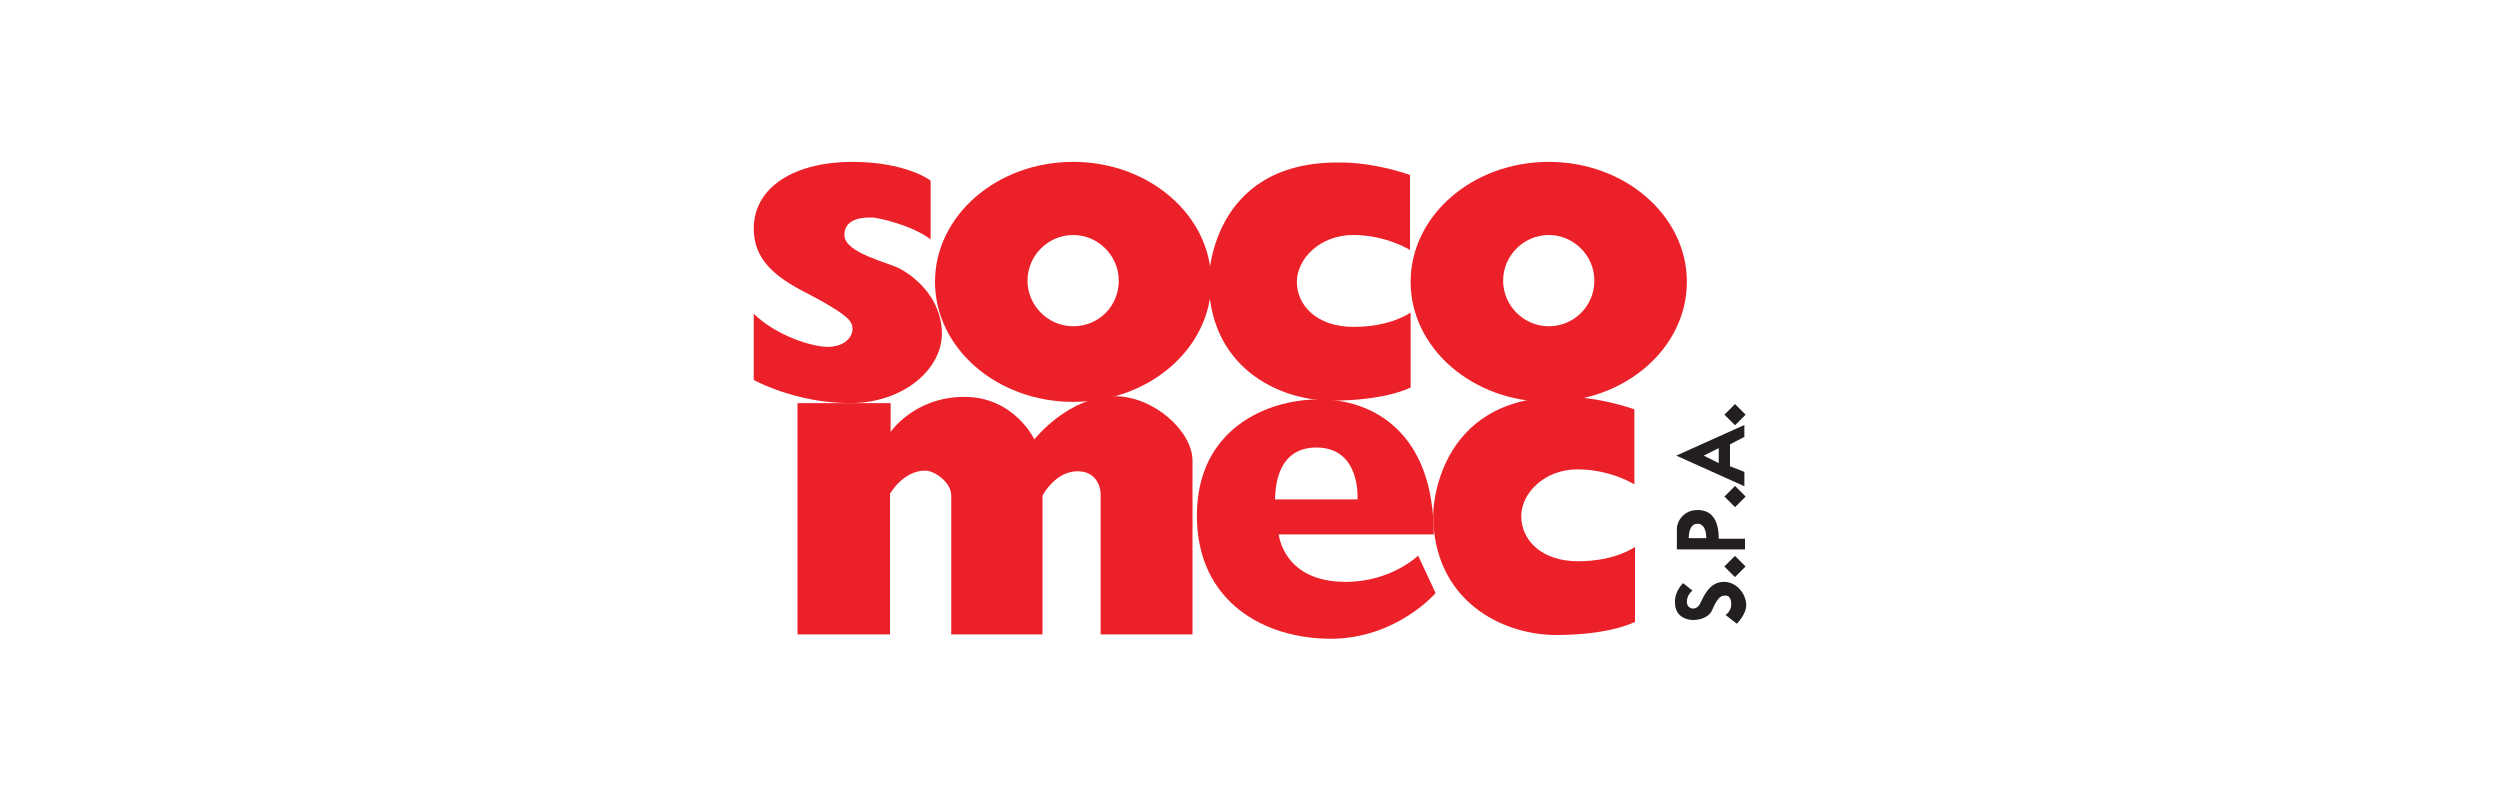 <?xml version="1.0" encoding="UTF-8"?> <svg xmlns="http://www.w3.org/2000/svg" xmlns:xlink="http://www.w3.org/1999/xlink" version="1.1" id="Layer_1" x="0px" y="0px" viewBox="0 0 400 128" style="enable-background:new 0 0 400 128;" xml:space="preserve"> <style type="text/css"> .st0{fill:none;} .st1{fill:#EC2028;} .st2{fill:#231F20;} </style> <rect class="st0" width="400" height="128"></rect> <g> <path class="st1" d="M120.6,50.2v10.6c0,0,6.7,3.7,15.4,3.7c8.7,0,14.9-5.6,14.7-11.4c-0.2-6.1-5.2-9.3-6.7-10.1 c-1.8-1-8.9-2.5-8.9-5.4s3.5-2.8,4.4-2.8s6.4,1.2,9.4,3.5v-9.4c0,0-3.8-3-12.6-3s-15.7,3.8-15.7,10.7s6.9,9.3,10.9,11.6 s4.9,3.1,4.9,4.5c-0.1,1.7-1.8,2.8-4,2.8S124.4,53.9,120.6,50.2z"></path> <path class="st1" d="M171.7,25.9c-12.2,0-22.1,8.6-22.1,19.2s9.9,19.2,22.1,19.2s22.1-8.6,22.1-19.2S183.9,25.9,171.7,25.9z M171.7,52.2c-4,0-7.3-3.3-7.3-7.3c0-4,3.3-7.3,7.3-7.3c4,0,7.3,3.3,7.3,7.3C179,49,175.8,52.2,171.7,52.2z"></path> <path class="st1" d="M247.8,25.9c-12.2,0-22.1,8.6-22.1,19.2s9.9,19.2,22.1,19.2s22.1-8.6,22.1-19.2S260,25.9,247.8,25.9z M247.8,52.2c-4,0-7.3-3.3-7.3-7.3c0-4,3.3-7.3,7.3-7.3c4,0,7.3,3.3,7.3,7.3C255.1,49,251.8,52.2,247.8,52.2z"></path> <path class="st1" d="M225.6,28v12c0,0-3.8-2.4-9.1-2.4c-5.3,0-9,3.8-9,7.5s3.1,7.2,9.1,7.2c6,0,9.1-2.3,9.1-2.3v12 c0,0-3.9,2.1-12.6,2.1s-19.7-5.5-19.7-19.3c0,0,0.1-18.8,20.6-18.8C220,25.9,225.6,28,225.6,28z"></path> <path class="st1" d="M261.5,65.5v12c0,0-3.8-2.4-9.1-2.4s-9,3.8-9,7.5c0,3.7,3.1,7.2,9.1,7.2c6,0,9.1-2.3,9.1-2.3v12 c0,0-3.9,2.1-12.6,2.1s-19.7-5.5-19.7-19.3c0,0,0.1-18.8,20.6-18.8C255.9,63.4,261.5,65.5,261.5,65.5z"></path> <path class="st1" d="M127.6,64.5v37h14.8V79c0,0,2.1-3.7,5.6-3.7c1.6,0,4.2,1.9,4.2,4s0,22.2,0,22.2h14.6V79.3c0,0,2-3.9,5.6-3.9 c3.6,0,3.7,3.5,3.7,3.5v22.6h14.7c0,0,0-23.1,0-27.8s-6.2-10.3-12.4-10.3c-7.5,0-12.9,6.9-12.9,6.9s-3.2-6.8-11.2-6.8 c-8,0-11.8,5.6-11.8,5.6v-4.6H127.6z"></path> <path class="st1" d="M226.9,88.9c0,0-4.3,4.2-11.6,4.2c-10,0-10.7-7.6-10.7-7.6h24.8c0-16.3-9.7-21.6-18.3-21.6 c-8.5,0-19.6,4.8-19.6,18.6s10.8,19.7,21.4,19.7c10.5,0,16.8-7.3,16.8-7.3L226.9,88.9z M210.6,71.6c7.2,0,6.6,8.3,6.6,8.3h-13.2 C204.1,79.9,203.5,71.6,210.6,71.6z"></path> <rect x="276.4" y="89.5" transform="matrix(0.707 0.707 -0.707 0.707 145.455 -169.75)" class="st2" width="2.4" height="2.4"></rect> <rect x="276.4" y="78.3" transform="matrix(0.707 0.707 -0.707 0.707 137.553 -173.023)" class="st2" width="2.4" height="2.4"></rect> <path class="st2" d="M275,86.2c0-3.1-1.2-4.6-3.4-4.6c-2.2,0-3.3,1.8-3.3,3c0,1.2,0,3.3,0,3.3h10.9v-1.7H275z M273,86.1h-2.8 c0,0-0.1-2.3,1.4-2.3S273,86.1,273,86.1z"></path> <path class="st2" d="M279.1,69.9V68l-10.9,4.9l10.9,4.9v-2.3l-2.3-0.9v-3.5L279.1,69.9z M275,74.1l-2.4-1.2l2.4-1.2V74.1z"></path> <rect x="276.4" y="65.2" transform="matrix(0.707 0.707 -0.707 0.707 128.286 -176.861)" class="st2" width="2.4" height="2.4"></rect> <path class="st2" d="M269.3,93.3l1.5,1.2c0,0-0.9,0.6-0.9,1.8c0,1.2,1.5,1.5,2.1,0.3s1.5-3.5,3.8-3.5c2.3,0,3.6,2.2,3.6,3.7 s-1.5,3-1.5,3l-1.8-1.4c0,0,0.9-0.6,0.9-1.7s-0.5-1.4-0.8-1.4c-0.6,0-1.2-0.2-2.3,2.4c-0.9,2-5.9,2.4-5.9-1.3 C267.9,94.6,269.3,93.3,269.3,93.3z"></path> </g> </svg> 
